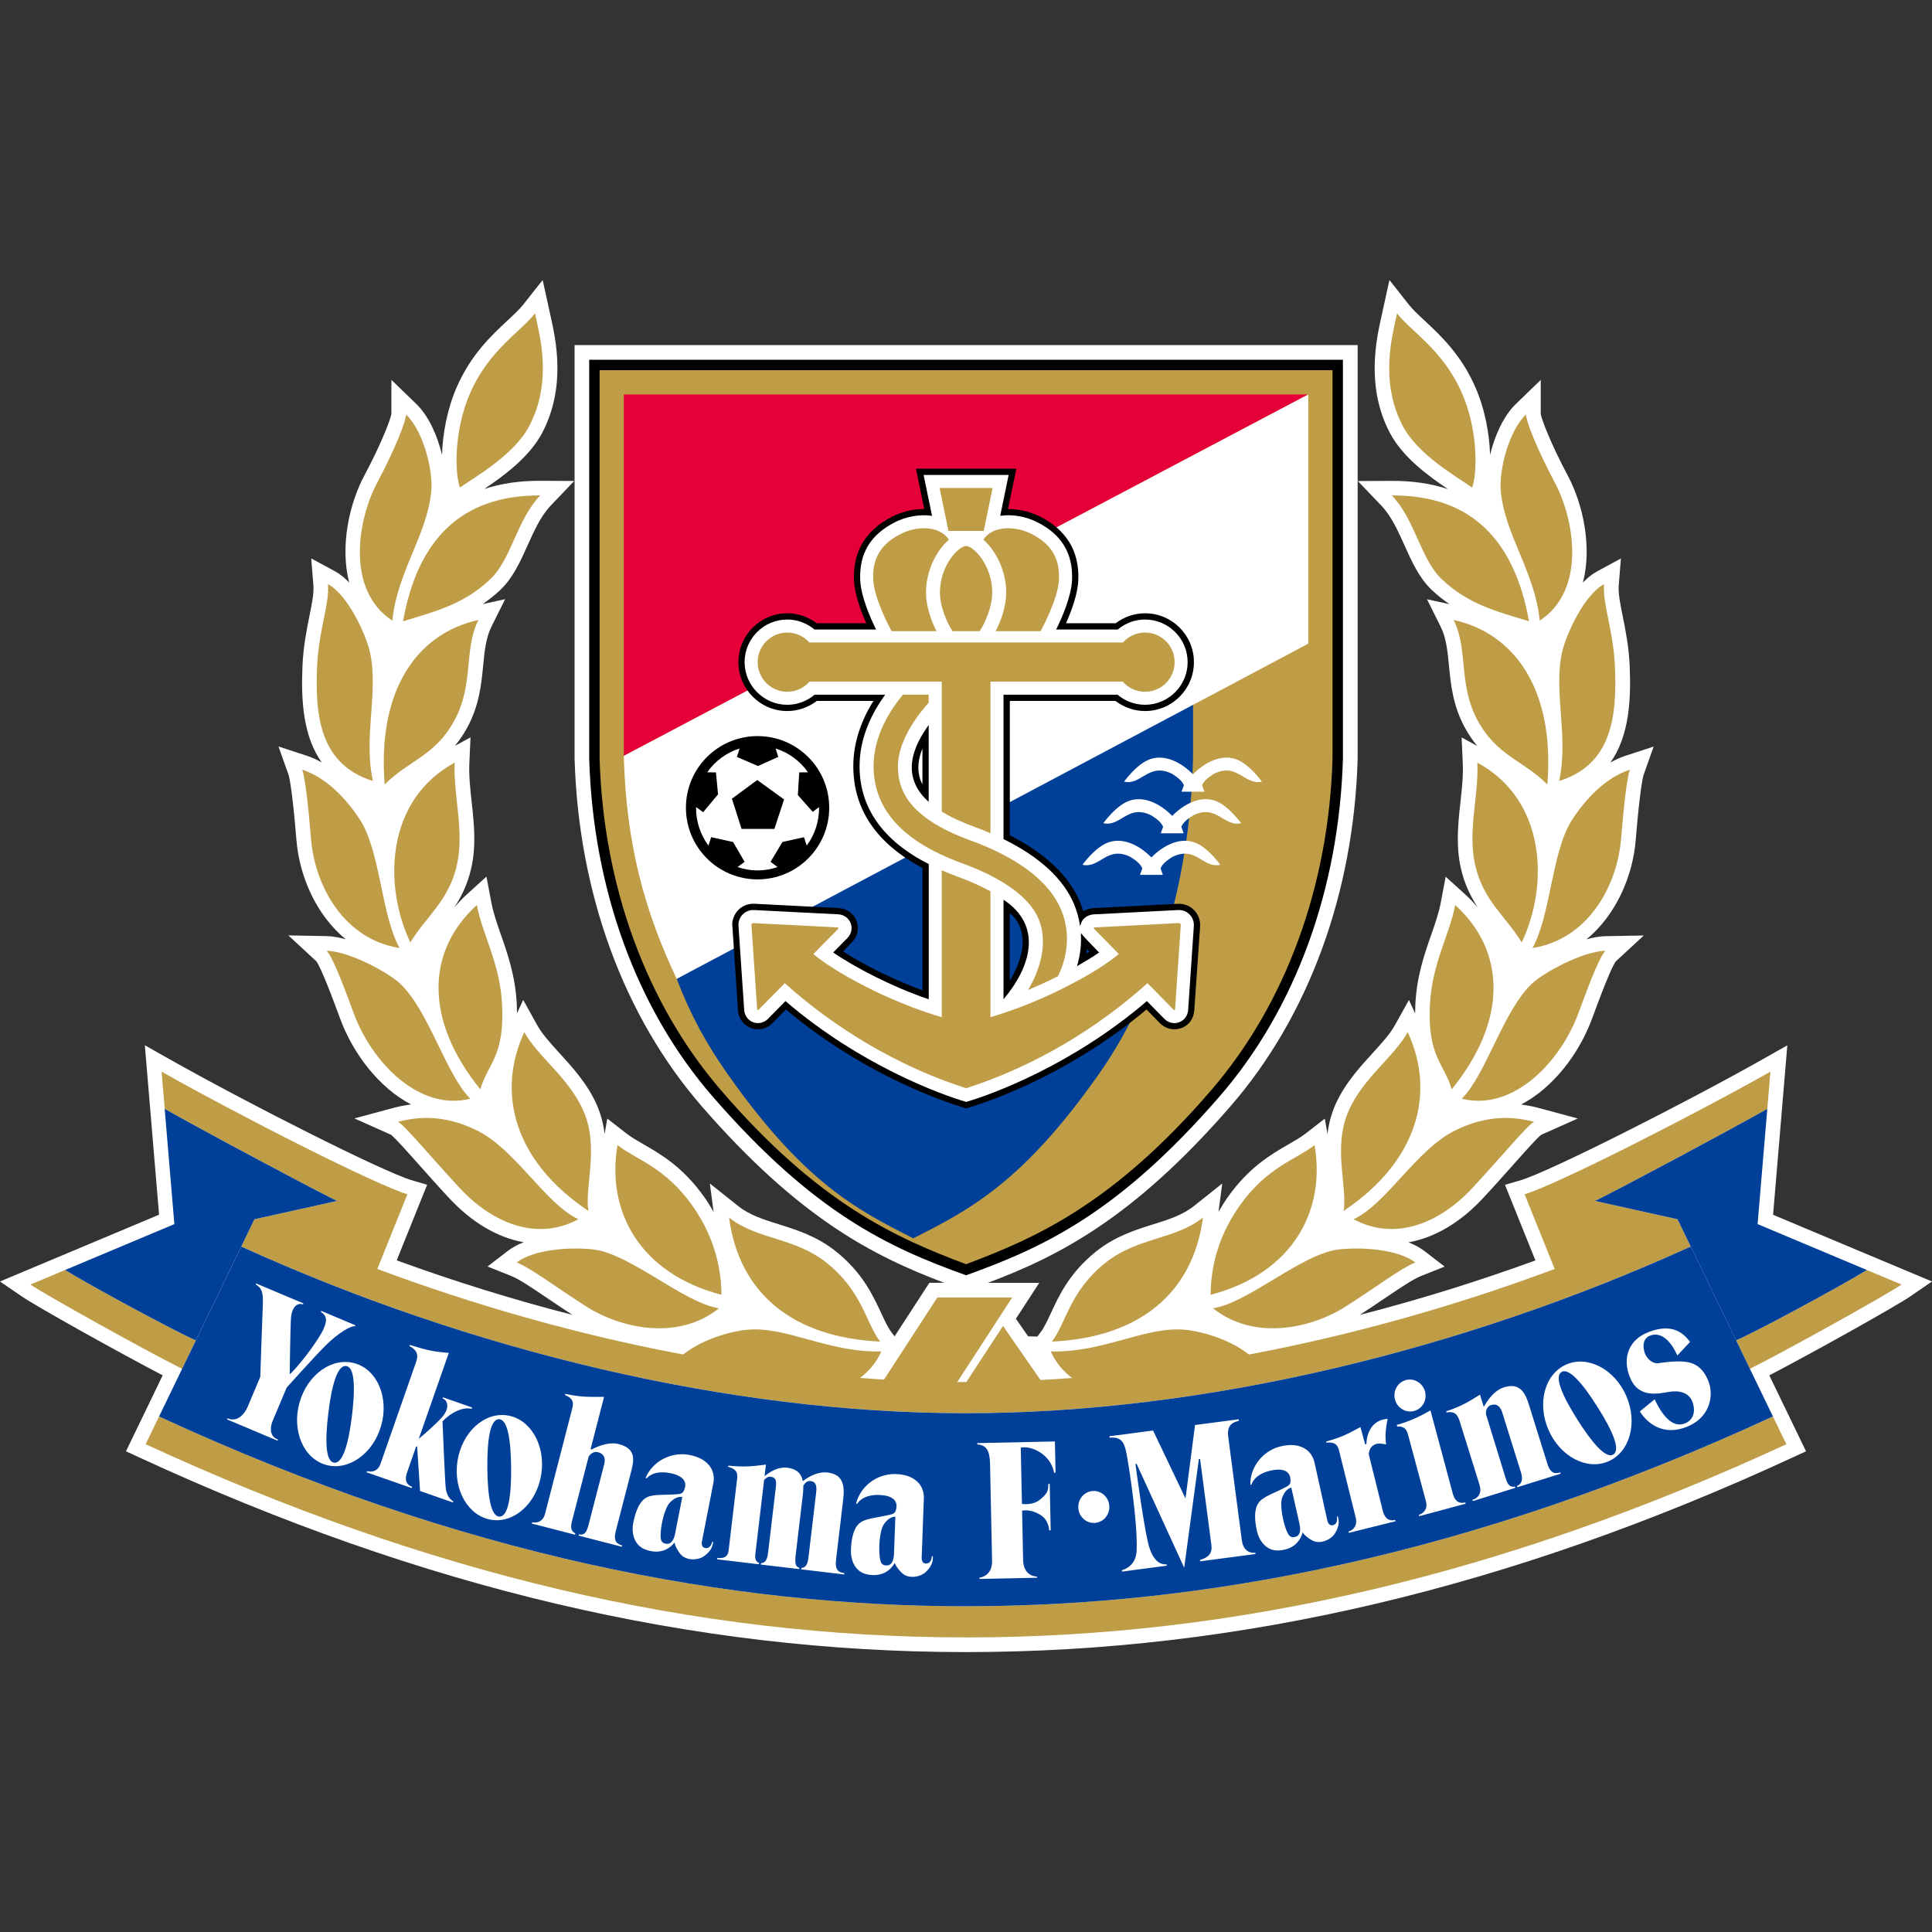 <?xml version="1.0" encoding="utf-8"?>
<!-- Generator: Adobe Illustrator 25.0.0, SVG Export Plug-In . SVG Version: 6.00 Build 0)  -->
<svg version="1.1" xmlns="http://www.w3.org/2000/svg" xmlns:xlink="http://www.w3.org/1999/xlink" x="0px" y="0px"
	 viewBox="0 0 60 60" style="enable-background:new 0 0 60 60;" xml:space="preserve">
<rect x="0" y="0" width="60" height="60" fill="#333333" stroke="none"/>
<style type="text/css">
	.st0{fill:#FFFFFF;}
	.st1{fill:#BEB1AA;}
	.st2{fill:#B8193F;}
	.st3{fill:#BF9C46;}
	.st4{fill:#004098;}
	.st5{fill:#E60039;}
	.st6{fill:#005CA2;}
	.st7{fill:#6FBA2C;}
	.st8{fill:#00A7EA;}
	.st9{fill:#004EA2;}
	.st10{fill:#00A0E9;}
	.st11{fill:#003686;}
	.st12{fill:#F0831E;}
	.st13{fill:#AA8657;}
	.st14{fill:#D80C18;}
	.st15{fill:#F39800;}
	.st16{fill:#0C2D50;}
	.st17{fill:#0B2742;}
	.st18{fill:#C5D9F1;}
	.st19{fill:#61A7DB;}
	.st20{fill:#77AFE0;}
	.st21{fill:#13426E;}
	.st22{fill:#FFFFFE;}
	.st23{fill:#FEFEFE;}
	.st24{fill:#FFFEFE;}
</style>
<g id="レイヤー_1">
</g>
<g id="マーク等">
	<g>
		<path class="st0" d="M60,39.798l-0.769-0.323l-1.077-0.452l-0.085-0.035h-0l-3.004-1.262l0.273-3.25
			l0.097-1.155l0.072-0.857l-0.749,0.423c-2.392,1.352-6.636,3.502-7.538,3.768l-0.481,0.141l0.187,0.465
			l0.758,1.883c-1.801,0.655-3.624,1.222-5.454,1.691c0.276-0.18,0.536-0.354,0.764-0.508
			c0.474-0.32,0.883-0.597,1.129-0.696l0.742-0.296l-0.633-0.486c-0.142-0.109-0.31-0.197-0.491-0.268
			c0.799-0.14,1.597-0.6,2.308-1.363c0.322-0.344,0.645-0.708,0.931-1.029
			c0.338-0.38,0.755-0.849,0.88-0.945l1.139-0.508l-1.236-0.333c-0.176-0.047-0.349-0.078-0.523-0.101
			c0.996-0.522,1.803-1.576,2.209-2.684c0.471-1.286,0.659-1.67,0.734-1.764l0.867-0.802l-1.194,0.022
			c-0.178,0.003-0.379,0.04-0.587,0.098c0.93-0.763,1.439-1.979,1.529-3.075
			c0.139-1.695,0.237-2.009,0.248-2.039l0.31-0.873l-0.88,0.288c-0.163,0.053-0.315,0.126-0.462,0.206
			c0.58-0.818,0.644-1.934,0.597-3.002c-0.027-0.606-0.132-1.126-0.217-1.544
			c-0.076-0.379-0.142-0.707-0.123-0.952l0.068-0.837l-0.738,0.4c-0.157,0.085-0.305,0.206-0.442,0.349
			c0.291-1.117,0.002-2.439-0.473-3.329c-0.516-0.966-0.812-1.738-0.837-1.907v-1.058l-0.771,0.746
			c-0.395,0.382-0.659,0.994-0.802,1.579c-0.021-0.64-0.154-1.409-0.46-2.105
			c-0.441-1.004-1.069-1.591-1.573-2.062c-0.202-0.189-0.377-0.351-0.497-0.504l-0.596-0.757
			c-0.001,0.005-0.207,0.946-0.207,0.946l-0.041,0.187c-0.159,0.711-0.49,2.191,0.266,3.622
			c0.399,0.756,1.211,1.345,1.799,1.738c-0.518-0.172-1.099-0.258-1.743-0.255l-1.055,0.005l0.729,0.763
			c0.314,0.329,0.52,0.789,0.72,1.234c0.223,0.498,0.454,1.013,0.848,1.386c0.18,0.171,0.363,0.313,0.548,0.44
			l-0.697-0.152l0.422,0.848c0.177,0.356,0.215,0.753,0.26,1.213c0.056,0.574,0.119,1.224,0.481,1.902
			c0.124,0.231,0.258,0.424,0.398,0.593l-0.486-0.264l0.036,0.804c0.017,0.386-0.026,0.782-0.072,1.202
			c-0.073,0.668-0.148,1.359,0.017,2.073c0.113,0.489,0.307,0.873,0.523,1.204c-0.122-0.142-0.251-0.281-0.397-0.413
			l-0.602-0.546l-0.151,0.798c-0.063,0.333-0.179,0.666-0.302,1.018c-0.208,0.596-0.444,1.272-0.488,2.134
			c-0.005,0.103-0.007,0.199-0.008,0.293l-0.192-0.414l-0.434,0.78c-0.158,0.284-0.422,0.573-0.701,0.878
			c-0.403,0.442-0.86,0.943-1.148,1.59c-0.136,0.306-0.21,0.613-0.247,0.913l-0.083-0.477l-0.597,0.464
			c-0.143,0.112-0.319,0.213-0.523,0.331c-0.549,0.317-1.233,0.713-1.888,1.637
			c-0.108,0.152-0.203,0.307-0.293,0.463l0.116-0.88l-0.881,0.701c-0.355,0.283-0.777,0.415-1.265,0.568
			c-0.554,0.174-1.182,0.371-1.767,0.839c-0.824,0.659-1.148,1.355-1.407,1.915
			c-0.114,0.244-0.212,0.456-0.329,0.609l-0.093,0.121l-0.287-0.006l-0.379-0.547l0.268-0.412l0.457-0.703h-0.838
			h-0.756c2.227-0.84,4.524-2.021,7.532-5.482c2.428-2.793,3.83-6.625,3.95-10.79
			c0-0.013,0-12.395,0-12.395v-0.455h-0.455H18.299h-0.455v0.455v12.382
			c0.12,4.178,1.523,8.01,3.95,10.803c3.008,3.461,5.305,4.642,7.532,5.482h-0.216h-0.247l-0.135,0.207
			l-0.945,1.455l-0.089-0.115c-0.117-0.153-0.216-0.364-0.329-0.609c-0.26-0.559-0.583-1.256-1.407-1.915
			c-0.585-0.468-1.213-0.665-1.767-0.839c-0.488-0.153-0.909-0.286-1.265-0.568l-0.881-0.701l0.116,0.88
			c-0.09-0.156-0.185-0.311-0.293-0.463c-0.655-0.925-1.339-1.32-1.888-1.637
			c-0.204-0.118-0.379-0.219-0.523-0.331l-0.597-0.464l-0.083,0.477c-0.037-0.3-0.112-0.608-0.247-0.913
			c-0.288-0.647-0.745-1.148-1.148-1.59c-0.279-0.306-0.542-0.594-0.7-0.879l-0.434-0.78l-0.192,0.413
			c-0.001-0.093-0.003-0.19-0.008-0.293c-0.044-0.863-0.28-1.538-0.488-2.134
			c-0.123-0.352-0.239-0.685-0.302-1.018l-0.151-0.798l-0.602,0.546c-0.146,0.132-0.275,0.271-0.397,0.413
			c0.217-0.331,0.41-0.715,0.523-1.204c0.165-0.714,0.09-1.405,0.017-2.073
			c-0.046-0.42-0.089-0.816-0.072-1.202l0.036-0.804l-0.486,0.264c0.14-0.169,0.275-0.362,0.398-0.593
			c0.362-0.678,0.425-1.328,0.481-1.902c0.045-0.46,0.083-0.857,0.26-1.213l0.422-0.848l-0.697,0.152
			c0.185-0.127,0.367-0.269,0.548-0.44c0.394-0.373,0.625-0.888,0.848-1.386c0.2-0.445,0.406-0.905,0.719-1.234
			l0.729-0.763l-1.055-0.005c-0.644-0.003-1.225,0.083-1.743,0.255c0.588-0.393,1.4-0.982,1.799-1.738
			c0.756-1.431,0.425-2.91,0.266-3.622l-0.041-0.187l-0.206-0.941c-0.001-0.005-0.597,0.752-0.597,0.752
			c-0.12,0.153-0.295,0.316-0.497,0.504c-0.505,0.471-1.133,1.058-1.573,2.062
			c-0.305,0.696-0.438,1.465-0.46,2.105c-0.143-0.585-0.406-1.197-0.801-1.579l-0.771-0.746v1.058
			c-0.024,0.17-0.321,0.941-0.837,1.907c-0.475,0.89-0.764,2.212-0.473,3.329
			c-0.138-0.143-0.286-0.264-0.442-0.349l-0.738-0.4l0.068,0.837c0.02,0.245-0.046,0.573-0.123,0.952
			c-0.084,0.418-0.189,0.939-0.216,1.544c-0.048,1.068,0.017,2.184,0.597,3.002
			c-0.147-0.08-0.299-0.153-0.462-0.206l-0.88-0.288l0.31,0.873c0.011,0.03,0.109,0.344,0.248,2.039
			c0.09,1.096,0.598,2.311,1.529,3.075c-0.208-0.057-0.408-0.094-0.587-0.098l-1.194-0.022l0.867,0.802
			c0.075,0.094,0.263,0.479,0.734,1.764c0.406,1.108,1.213,2.162,2.209,2.684c-0.173,0.023-0.347,0.054-0.523,0.101
			l-1.236,0.333l1.139,0.508c0.124,0.096,0.542,0.565,0.88,0.945c0.285,0.321,0.609,0.685,0.931,1.029
			c0.712,0.763,1.51,1.222,2.308,1.363c-0.181,0.071-0.349,0.158-0.491,0.268l-0.633,0.486l0.742,0.296
			c0.246,0.099,0.655,0.375,1.129,0.696c0.229,0.155,0.488,0.329,0.765,0.509
			c-1.831-0.469-3.655-1.036-5.456-1.692l0.758-1.883l0.187-0.465l-0.48-0.141
			c-0.902-0.266-5.146-2.416-7.538-3.768l-0.749-0.423l0.072,0.857l0.097,1.155c0,0,0.199,2.365,0.273,3.25
			l-3.005,1.262l0,0l-0.085,0.035l-1.077,0.452L0,39.798l0.688,0.471c0.452,0.31,2.997,1.73,4.364,2.443
			L4.531,43.792l-0.417,0.862l-0.202,0.417l0.42,0.194c8.801,4.065,17.197,6.042,25.668,6.042
			c8.471,0,16.867-1.976,25.668-6.042l0.42-0.194l-0.202-0.417l-0.417-0.862c0,0-0.261-0.54-0.522-1.079
			c1.367-0.713,3.912-2.134,4.364-2.443L60,39.798z"/>
		<g>
			<g>
				<g>
					<g>
						<polygon class="st3" points="29.492,43.284 31.434,40.295 29.11,40.295 27.168,43.284 						"/>
						<polygon class="st3" points="29.864,43.146 32.512,43.146 31.15,41.178 						"/>
					</g>
					<g>
						<path class="st3" d="M16.776,15.386c-2.469-0.012-3.811,1.395-4.259,3.908c1.016-0.309,1.886-0.527,2.707-1.304
							C15.885,17.364,16.045,16.153,16.776,15.386z"/>
						<path class="st3" d="M12.184,19.273c0.151-1.514,1.083-2.661,1.21-4.017c0.058-0.623-0.228-1.847-0.784-2.385
							c0,0.217-0.365,1.123-0.89,2.107C11.096,16.144,10.739,18.333,12.184,19.273z"/>
						<path class="st3" d="M14.284,15.141c0.456-0.323,1.673-1.004,2.149-1.905c0.746-1.412,0.313-2.871,0.182-3.504
							c-0.46,0.585-1.429,1.141-2.011,2.468C14.068,13.421,14.137,14.764,14.284,15.141z"/>
						<path class="st3" d="M14.857,19.254c-1.864,0.406-3.15,2.127-2.91,5.108c0.736-0.743,1.577-0.887,2.175-2.005
							C14.72,21.238,14.397,20.18,14.857,19.254z"/>
						<path class="st3" d="M11.581,24.254c-0.305-1.384,0.189-2.776-0.097-4.024
							c-0.141-0.57-0.683-1.754-1.298-2.088c0.05,0.621-0.287,1.417-0.338,2.554
							C9.776,22.292,9.967,23.752,11.581,24.254z"/>
						<path class="st3" d="M14.121,23.684c-2.163,1.176-2.209,3.841-1.377,5.584c0.47-0.785,1.188-1.283,1.443-2.392
							C14.433,25.811,14.074,24.735,14.121,23.684z"/>
						<path class="st3" d="M12.41,29.441c-0.574-1.022-0.594-3.006-1.233-3.987
							c-0.406-0.622-1.024-1.3-1.79-1.551c0.079,0.222,0.176,0.977,0.273,2.154
							C9.78,27.526,10.689,29.174,12.41,29.441z"/>
						<path class="st3" d="M14.809,28.106c-1.542,1.399-1.668,3.533,0.108,5.724c0.233-0.811,0.758-1.009,0.675-2.633
							C15.527,29.9,14.989,29.057,14.809,28.106z"/>
						<path class="st3" d="M14.605,34.121c-0.764-0.76-1.287-2.748-2.195-3.588c-0.35-0.324-1.558-0.993-2.27-1.006
							c0.158,0.146,0.437,0.825,0.842,1.933C11.539,32.982,13.014,34.523,14.605,34.121z"/>
						<path class="st3" d="M16.283,32.055c-0.864,1.861-0.341,3.992,1.991,5.552
							c-0.126-0.753,0.347-1.979-0.16-3.12C17.661,33.468,16.71,32.823,16.283,32.055z"/>
						<path class="st3" d="M17.962,37.865c-1.036-0.488-1.951-2.174-3.163-2.764c-0.749-0.365-1.541-0.503-2.44-0.261
							c0.196,0.088,1.067,1.144,1.927,2.066C15.29,37.982,16.674,38.561,17.962,37.865z"/>
						<path class="st3" d="M19.178,35.563c-0.351,2.012,0.654,3.976,3.228,4.648c-0.009-0.633-0.121-1.664-0.909-2.776
							C20.655,36.248,19.759,36.015,19.178,35.563z"/>
						<path class="st3" d="M22.33,40.63c-1.101-0.169-2.756-1.694-3.903-1.827c-0.695-0.081-1.843-0.009-2.38,0.404
							c0.448,0.179,1.161,0.728,2.147,1.359C19.279,41.261,21.05,41.648,22.33,40.63z"/>
						<path class="st3" d="M22.642,37.812c0.308,2.346,1.976,3.726,4.691,3.852c-0.444-0.578-0.548-1.556-1.66-2.445
							C24.672,38.418,23.516,38.507,22.642,37.812z"/>
						<path class="st3" d="M27.37,41.971c-1.675,0.034-2.949-0.791-4.172-0.674c-0.623,0.06-1.679,0.388-2.22,0.995
							c0.212-0.029,1.123,0.279,2.214,0.695C24.761,43.585,26.717,43.421,27.37,41.971z"/>
					</g>
					<g>
						<path class="st3" d="M43.225,15.386c2.469-0.012,3.811,1.395,4.259,3.908c-1.016-0.309-1.886-0.527-2.707-1.304
							C44.116,17.364,43.957,16.153,43.225,15.386z"/>
						<path class="st3" d="M47.818,19.273c-0.151-1.514-1.083-2.661-1.21-4.017
							c-0.058-0.623,0.228-1.847,0.784-2.385c0,0.217,0.365,1.123,0.89,2.107
							C48.906,16.144,49.263,18.333,47.818,19.273z"/>
						<path class="st3" d="M45.718,15.141c-0.456-0.323-1.673-1.004-2.149-1.905c-0.746-1.412-0.313-2.871-0.182-3.504
							c0.46,0.585,1.429,1.141,2.011,2.468C45.933,13.421,45.865,14.764,45.718,15.141z"/>
						<path class="st3" d="M45.144,19.254c1.864,0.406,3.15,2.127,2.91,5.108c-0.736-0.743-1.577-0.887-2.175-2.005
							C45.282,21.238,45.605,20.18,45.144,19.254z"/>
						<path class="st3" d="M48.42,24.254c0.305-1.384-0.189-2.776,0.097-4.024c0.141-0.57,0.683-1.754,1.298-2.088
							c-0.05,0.621,0.287,1.417,0.338,2.554C50.225,22.292,50.034,23.752,48.42,24.254z"/>
						<path class="st3" d="M45.881,23.684c2.163,1.176,2.209,3.841,1.377,5.584c-0.47-0.785-1.188-1.283-1.443-2.392
							C45.569,25.811,45.927,24.735,45.881,23.684z"/>
						<path class="st3" d="M47.592,29.441c0.574-1.022,0.594-3.006,1.234-3.987c0.405-0.622,1.024-1.3,1.79-1.551
							c-0.079,0.222-0.176,0.977-0.273,2.154C50.221,27.526,49.312,29.174,47.592,29.441z"/>
						<path class="st3" d="M45.192,28.106c1.542,1.399,1.668,3.533-0.108,5.724c-0.233-0.811-0.758-1.009-0.676-2.633
							C44.475,29.9,45.013,29.057,45.192,28.106z"/>
						<path class="st3" d="M45.397,34.121c0.764-0.76,1.287-2.748,2.195-3.588c0.35-0.324,1.558-0.993,2.27-1.006
							c-0.158,0.146-0.437,0.825-0.842,1.933C48.462,32.982,46.988,34.523,45.397,34.121z"/>
						<path class="st3" d="M43.718,32.055c0.864,1.861,0.341,3.992-1.991,5.552c0.126-0.753-0.347-1.979,0.16-3.12
							C42.341,33.468,43.291,32.823,43.718,32.055z"/>
						<path class="st3" d="M42.039,37.865c1.036-0.488,1.951-2.174,3.163-2.764c0.749-0.365,1.541-0.503,2.44-0.261
							c-0.196,0.088-1.067,1.144-1.927,2.066C44.712,37.982,43.327,38.561,42.039,37.865z"/>
						<path class="st3" d="M40.824,35.563c0.351,2.012-0.654,3.976-3.228,4.648c0.009-0.633,0.121-1.664,0.909-2.776
							C39.346,36.248,40.243,36.015,40.824,35.563z"/>
						<path class="st3" d="M37.671,40.63c1.101-0.169,2.756-1.694,3.903-1.827c0.695-0.081,1.843-0.009,2.38,0.404
							c-0.448,0.179-1.161,0.728-2.147,1.359C40.722,41.261,38.951,41.648,37.671,40.63z"/>
						<path class="st3" d="M37.359,37.812c-0.308,2.346-1.976,3.726-4.691,3.852c0.444-0.578,0.548-1.556,1.66-2.445
							C35.329,38.418,36.485,38.507,37.359,37.812z"/>
						<path class="st3" d="M32.632,41.971c1.675,0.034,2.949-0.791,4.172-0.674c0.623,0.06,1.679,0.388,2.22,0.995
							c-0.212-0.029-1.123,0.279-2.214,0.695C35.241,43.585,33.285,43.421,32.632,41.971z"/>
					</g>
				</g>
				<g>
					<g>
						<path class="st3" d="M2.022,39.441l-1.077,0.452c0.464,0.318,3.494,2.006,4.71,2.617l0.428-0.886
							C5.659,41.465,2.864,39.963,2.022,39.441z"/>
						<path class="st3" d="M57.977,39.441l1.077,0.452c-0.464,0.318-3.494,2.006-4.71,2.617L53.916,41.625
							C54.341,41.465,57.136,39.963,57.977,39.441z"/>
						<path class="st3" d="M30,50.852c8.421-0,16.762-1.974,25.477-6l-0.417-0.862
							C45.597,48.361,37.285,49.883,30,49.883c-7.285,0-15.597-1.522-25.06-5.894l-0.417,0.862
							c8.715,4.026,17.056,6,25.477,6l0,0c0,0,0,0,0,0C30,50.852,30,50.852,30,50.852
							L30,50.852z"/>
						<path class="st3" d="M54.982,33.281c-2.401,1.357-6.663,3.522-7.634,3.808l0.934,2.32
							C42.175,41.687,35.81,42.921,30,42.921c-5.81,0-12.175-1.234-18.282-3.512l0.934-2.32
							c-0.971-0.286-5.233-2.451-7.634-3.808l0.097,1.155c0.925,0.533,5.13,2.778,5.356,2.859l-2.568,0.57
							l-0.41,0.847c7.112,3.233,15.133,5.176,22.507,5.176l0,0H30l0,0l0,0c7.374,0,15.395-1.943,22.507-5.176
							l-0.41-0.847l-2.568-0.57c0.225-0.081,4.43-2.325,5.356-2.859L54.982,33.281z"/>
					</g>
					<g>
						<path class="st4" d="M2.022,39.441c0.841,0.521,3.637,2.023,4.062,2.183l1.818-3.759l2.568-0.57
							c-0.225-0.081-4.43-2.325-5.356-2.859l0.301,3.58L2.022,39.441z"/>
						<path class="st4" d="M30,49.883c7.285-0,15.597-1.522,25.06-5.894l-2.552-5.277
							C45.395,41.946,37.374,43.889,30,43.889s-15.395-1.943-22.508-5.176L4.94,43.99
							c9.463,4.372,17.775,5.893,25.06,5.894l0,0c0,0,0,0,0,0C30,49.883,30,49.883,30,49.883
							L30,49.883z"/>
						<path class="st4" d="M57.977,39.441c-0.841,0.521-3.637,2.023-4.062,2.183l-1.818-3.759l-2.568-0.57
							c0.225-0.081,4.43-2.325,5.356-2.859l-0.301,3.58L57.977,39.441z"/>
					</g>
				</g>
				<g>
					<g>
						<path d="M41.706,11.173v12.382c-0.116,4.033-1.464,7.772-3.839,10.505c-3.143,3.616-5.456,4.678-7.865,5.545
							c-2.409-0.866-4.722-1.929-7.865-5.545c-2.375-2.732-3.723-6.472-3.839-10.505V11.173H41.706z"/>
						<path class="st3" d="M41.383,11.496v12.059c-0.114,3.95-1.448,7.605-3.761,10.294
							c-3.045,3.54-5.46,4.6-7.62,5.412c-2.16-0.812-4.576-1.871-7.62-5.412
							c-2.312-2.689-3.647-6.345-3.761-10.294V11.496H41.383z"/>
						<g>
							<path class="st4" d="M22.599,33.358c2.345,3.335,3.987,4.205,5.763,5.098c1.776-0.893,3.418-1.763,5.763-5.098
								c1.688-2.401,2.83-5.772,2.926-9.825v-3.544L21.015,30.4C21.473,31.585,21.954,32.44,22.599,33.358z"/>
							<polygon class="st5" points="19.374,12.249 19.374,23.474 40.63,12.249 							"/>
							<path class="st0" d="M19.374,23.474v0.06c0.078,2.697,0.644,4.758,1.641,6.866l19.615-10.41v-7.74
								L19.374,23.474z"/>
						</g>
					</g>
					<g>
						<g>
							<g>
								<path d="M23.527,27.31c1.229,0,2.225-0.996,2.225-2.225c0-1.229-0.996-2.225-2.225-2.225
									c-1.229,0-2.225,0.996-2.225,2.225C21.302,26.314,22.298,27.31,23.527,27.31z"/>
								<path class="st0" d="M23.124,26.765l-0.218,0.162c0.407,0.142,0.844,0.138,1.242-0l-0.218-0.162
									l0.369-0.616l0.669-0.149l0.085,0.26c0.259-0.348,0.39-0.77,0.384-1.196l-0.197,0.149l-0.462-0.521
									l0.043-0.705l0.271-0.002c-0.247-0.357-0.603-0.614-1.005-0.739l0.082,0.261l-0.631,0.282l-0.653-0.282
									l0.082-0.261c-0.411,0.128-0.763,0.391-1.004,0.74l0.271,0.001l0.065,0.682l-0.462,0.555l-0.22-0.16
									c-0.007,0.436,0.131,0.856,0.384,1.196l0.085-0.26l0.68,0.149L23.124,26.765z"/>
								<polygon points="23.517,24.224 24.35,24.827 24.05,25.742 23.03,25.742 22.73,24.804 								"/>
							</g>
							<g>
								<path class="st0" d="M38.485,23.621c-0.524-0.261-1.095,0.075-1.436,0.426c-0.341-0.351-0.912-0.687-1.436-0.426
									c-0.255,0.127-0.516,0.402-0.704,0.653c0.54,0.126,0.76-0.606,1.49-0.243
									c0.143,0.096,0.286,0.18,0.368,0.354l-0.073,0.203h0.711l-0.073-0.203c0.082-0.173,0.225-0.258,0.368-0.354
									c0.73-0.363,0.95,0.369,1.49,0.243C39.001,24.023,38.74,23.748,38.485,23.621z"/>
								<path class="st0" d="M37.84,24.912c-0.524-0.261-1.095,0.075-1.436,0.426c-0.341-0.351-0.912-0.687-1.436-0.426
									c-0.255,0.127-0.516,0.402-0.704,0.653c0.54,0.126,0.76-0.606,1.49-0.243
									c0.143,0.096,0.286,0.18,0.368,0.354l-0.073,0.203h0.711l-0.073-0.203c0.082-0.173,0.225-0.258,0.368-0.354
									c0.73-0.363,0.95,0.369,1.49,0.243C38.355,25.314,38.094,25.039,37.84,24.912z"/>
								<path class="st0" d="M37.194,26.203c-0.524-0.261-1.095,0.075-1.436,0.426c-0.341-0.351-0.912-0.687-1.436-0.426
									c-0.255,0.127-0.516,0.402-0.704,0.653c0.54,0.126,0.76-0.606,1.49-0.243
									c0.143,0.096,0.286,0.18,0.368,0.354l-0.073,0.203h0.711l-0.073-0.203c0.082-0.173,0.225-0.258,0.368-0.354
									c0.73-0.363,0.95,0.369,1.49,0.243C37.71,26.605,37.449,26.33,37.194,26.203z"/>
							</g>
						</g>
						<g>
							<path d="M37.082,28.263c-0.131-0.133-0.314-0.204-0.501-0.195l-2.611,0.134
								c-0.122,0.006-0.234,0.042-0.328,0.099c-0.03-0.099-0.064-0.197-0.104-0.293
								c-0.336-0.807-1.082-1.511-2.177-2.068v-4.172h3.281c0.265,0.202,0.587,0.314,0.918,0.314
								c0.837,0,1.518-0.677,1.518-1.518c0-0.841-0.681-1.518-1.518-1.518c-0.328,0-0.648,0.11-0.912,0.309h-1.542
								c0.171-0.384,0.364-0.906,0.382-1.338c0.036-0.889-0.36-1.551-1.179-1.969
								c-0.311-0.159-0.665-0.241-1.004-0.24l0.259-1.252h-3.119l0.259,1.252c-0.339-0.002-0.693,0.081-1.004,0.24
								c-0.818,0.418-1.215,1.081-1.179,1.969c0.018,0.432,0.211,0.955,0.382,1.338h-1.542
								c-0.264-0.199-0.584-0.309-0.912-0.309c-0.837,0-1.518,0.681-1.518,1.518c0,0.834,0.68,1.518,1.518,1.518
								c0.331,0,0.653-0.112,0.918-0.314h1.758c-0.339,0.544-0.625,1.236-0.625,2.024
								c0,1.345,0.722,2.406,2.149,3.164v3.802c-1.001-0.369-1.889-0.839-2.469-1.21l0.275-0.28
								c0.179-0.182,0.234-0.439,0.144-0.67c-0.09-0.232-0.305-0.384-0.56-0.397
								c-0,0-2.611-0.134-2.611-0.134c-0.188-0.01-0.37,0.061-0.501,0.195
								c-0.126,0.129-0.187,0.315-0.187,0.428l0.178,2.685c0.017,0.255,0.173,0.467,0.406,0.553
								c0.232,0.086,0.487,0.027,0.666-0.153c0.012-0.012,0.417-0.424,0.417-0.424
								c2.25,1.888,4.606,2.78,5.599,3.071c0.993-0.292,3.349-1.183,5.599-3.071l0.415,0.422
								c0.179,0.182,0.435,0.241,0.668,0.155c0.233-0.086,0.381-0.282,0.401-0.553l0.182-2.609
								C37.281,28.58,37.213,28.396,37.082,28.263z M28.647,24.359c-0.214-0.397-0.115-0.837,0-1.111V24.359z
								 M31.385,30.419c-0.008,0.014-0.017,0.025-0.025,0.039v-2.103C31.668,28.605,32.065,29.241,31.385,30.419z
								 M33.734,29.609c0.007-0.046,0.013-0.092,0.017-0.138l0.077,0.078C33.798,29.569,33.767,29.588,33.734,29.609z
								"/>
							<path class="st0" d="M36.943,28.399c-0.092-0.094-0.221-0.144-0.353-0.137L33.979,28.396
								c-0.177,0.009-0.339,0.102-0.401,0.261c-0.015,0.039-0.026,0.073-0.035,0.105
								c-0.033-0.231-0.095-0.459-0.186-0.679c-0.329-0.79-1.081-1.48-2.192-2.023v-4.486h3.542
								c0.237,0.201,0.538,0.314,0.852,0.314c0.733,0,1.324-0.603,1.324-1.324c0-0.73-0.594-1.324-1.324-1.324
								c-0.311,0-0.61,0.112-0.846,0.31h-1.913c0.178-0.36,0.472-1.027,0.493-1.541
								c0.033-0.817-0.318-1.403-1.073-1.788c-0.346-0.177-0.77-0.259-1.158-0.201l0.262-1.269h-2.641l0.262,1.269
								c-0.388-0.058-0.812,0.025-1.158,0.201c-0.755,0.386-1.106,0.971-1.073,1.788
								c0.021,0.514,0.315,1.181,0.493,1.541h-1.913c-0.237-0.198-0.535-0.31-0.846-0.31
								c-0.73,0-1.324,0.594-1.324,1.324c0,0.721,0.591,1.324,1.324,1.324c0.314,0,0.615-0.114,0.852-0.314h2.19
								c-0.402,0.553-0.796,1.323-0.796,2.218c0,1.296,0.724,2.317,2.149,3.044v4.199
								c-1.213-0.417-2.33-1.018-2.968-1.454l0.441-0.449c0.124-0.127,0.164-0.304,0.101-0.464
								c-0.062-0.16-0.211-0.264-0.388-0.273l-2.611-0.133c-0.132-0.007-0.261,0.043-0.353,0.137
								c-0.092,0.094-0.14,0.223-0.131,0.355c0-0,0.177,2.609,0.177,2.609
								c0.012,0.177,0.119,0.324,0.28,0.384c0.16,0.059,0.337,0.018,0.462-0.109c0,0,0.305-0.31,0.54-0.549
								c2.319,1.995,4.849,2.913,5.612,3.131c0.763-0.218,3.293-1.137,5.612-3.131l0.54,0.549
								c0.125,0.127,0.302,0.169,0.462,0.109c0.16-0.059,0.268-0.206,0.28-0.384l0.177-2.609
								C37.083,28.622,37.035,28.493,36.943,28.399z M28.841,24.902c-0.935-0.835-0.42-1.799,0-2.386V24.902z
								 M31.165,31.033v-3.091C32.409,28.762,31.999,30.046,31.165,31.033z M33.447,30.005
								c0.102-0.341,0.143-0.688,0.12-1.029c0.026,0.046,0.358,0.394,0.567,0.606
								C33.944,29.711,33.711,29.855,33.447,30.005z"/>
							<g>
								<polygon class="st3" points="30.826,15.155 30.551,16.488 29.455,16.488 29.18,15.155 								"/>
								<path class="st3" d="M30.425,19.601c0.159-0.243,0.39-0.739,0.39-1.202c0-0.834-0.574-1.442-0.812-1.442
									c-0.238,0-0.812,0.609-0.812,1.442c0,0.464,0.232,0.959,0.39,1.202H30.425z"/>
								<path class="st3" d="M30.537,16.76c0.317-0.468,1.037-0.414,1.498-0.178c0.566,0.289,0.881,0.704,0.853,1.411
									c-0.025,0.621-0.571,1.608-0.571,1.608h-1.395c0.17-0.33,0.326-0.775,0.326-1.203
									C31.247,17.717,30.92,17.088,30.537,16.76z"/>
								<path class="st3" d="M29.469,16.76c-0.317-0.468-1.037-0.414-1.498-0.178c-0.566,0.289-0.881,0.704-0.853,1.411
									c0.025,0.621,0.571,1.608,0.571,1.608h1.395c-0.17-0.33-0.326-0.775-0.326-1.203
									C28.759,17.717,29.087,17.088,29.469,16.76z"/>
								<path class="st3" d="M36.611,28.667l-2.611,0.134c-0.035,0.002-0.043,0.024-0.019,0.048l0.766,0.779
									c-0.654,0.554-2.327,1.478-3.987,1.961l-0,0v-3.907c-0.292-0.163-0.637-0.317-1.037-0.463
									c-0.167-0.061-0.324-0.125-0.476-0.191v4.562l-0-0c-1.66-0.483-3.333-1.407-3.987-1.961
									l0.766-0.779c0.024-0.025,0.016-0.046-0.019-0.048l-2.611-0.134c-0.035-0.002-0.061,0.025-0.059,0.06
									l0.177,2.609c0.002,0.035,0.024,0.043,0.049,0.018l0.809-0.822c1.532,1.381,3.501,2.582,5.632,3.263
									c2.131-0.681,4.1-1.881,5.632-3.263l0.808,0.822c0.024,0.025,0.046,0.017,0.049-0.018l0.177-2.609
									C36.672,28.692,36.646,28.665,36.611,28.667z"/>
								<path class="st3" d="M30.76,25.875v-4.706h4.109c0.168,0.192,0.415,0.314,0.691,0.314
									c0.507,0,0.919-0.411,0.919-0.919c0-0.507-0.411-0.919-0.919-0.919c-0.273,0-0.518,0.12-0.686,0.309h-9.739
									c-0.168-0.189-0.413-0.309-0.686-0.309c-0.507,0-0.919,0.411-0.919,0.919c0,0.507,0.411,0.919,0.919,0.919
									c0.276,0,0.522-0.122,0.691-0.314h4.108v4.038c0.264,0.16,0.601,0.322,1.035,0.479
									C30.448,25.747,30.606,25.81,30.76,25.875z"/>
								<path class="st3" d="M32.953,28.251c-0.363-0.871-1.332-1.611-2.822-2.154c-1.984-0.723-2.245-1.621-2.245-2.305
									c0-0.856,0.74-1.74,0.955-1.965v-0.254h-0.799c-0.352,0.423-0.912,1.234-0.912,2.218
									c0,1.348,0.905,2.346,2.743,3.016c1.28,0.466,2.106,1.069,2.383,1.734c0.295,0.708,0.061,1.551-0.329,2.203
									c0.326-0.136,0.639-0.28,0.928-0.425C33.147,29.729,33.26,28.988,32.953,28.251z"/>
							</g>
						</g>
					</g>
				</g>
			</g>
			<g>
				<path class="st0" d="M11.837,44.276c-0.248,0.871-1.016,1.415-1.716,1.216c-0.7-0.199-1.066-1.067-0.818-1.938
					c0.248-0.872,1.016-1.416,1.716-1.216C11.719,42.538,12.085,43.405,11.837,44.276z M10.749,42.423
					c-0.274-0.033-0.449,0.612-0.552,1.456c-0.103,0.845-0.093,1.512,0.181,1.545
					c0.274,0.033,0.449-0.612,0.552-1.456C11.033,43.124,11.023,42.457,10.749,42.423z"/>
				<path class="st0" d="M16.812,45.771c-0.133,0.896-0.824,1.536-1.543,1.429c-0.72-0.107-1.196-0.919-1.063-1.815
					c0.133-0.896,0.824-1.536,1.544-1.429C16.469,44.062,16.945,44.874,16.812,45.771z M15.493,44.075
					c-0.276,0.003-0.366,0.665-0.358,1.516c0.008,0.851,0.104,1.511,0.38,1.508
					c0.276-0.002,0.366-0.664,0.358-1.516C15.866,44.733,15.77,44.072,15.493,44.075z"/>
				<path class="st0" d="M50.507,43.356c0.359,0.831,0.11,1.739-0.558,2.028c-0.668,0.289-1.501-0.15-1.861-0.982
					c-0.36-0.831-0.11-1.739,0.558-2.028C49.315,42.085,50.148,42.525,50.507,43.356z M48.492,42.611
					c-0.233,0.148,0.04,0.758,0.495,1.476c0.455,0.719,0.885,1.229,1.118,1.082
					c0.234-0.148-0.039-0.758-0.495-1.477C49.156,42.973,48.725,42.463,48.492,42.611z"/>
				<path class="st0" d="M34.46,44.65l-0.006-0.046l1.356-0.178l1.007,2.111l0.296-2.282l1.356-0.178l0.006,0.046
					c-0.262,0.062-0.371,0.197-0.331,0.498c0.04,0.301,0.424,3.228,0.424,3.228
					c0.032,0.246,0.197,0.401,0.418,0.372l0.005,0.041l-1.719,0.226l-0.005-0.041
					c0.278-0.083,0.386-0.218,0.354-0.464c-0.032-0.246-0.351-2.672-0.351-2.672l-0.038,0.004l-0.456,3.372
					l-1.479-3.229l-0.034,0.014c0,0,0.291,2.216,0.445,2.632c0.154,0.416,0.343,0.484,0.523,0.479l0.005,0.041
					l-1.391,0.183l-0.005-0.041c0.346-0.11,0.45-0.367,0.46-0.617c0.035-0.904-0.257-2.712-0.311-2.983
					C34.934,44.894,34.887,44.603,34.46,44.65z"/>
				<path class="st0" d="M39.772,44.918c0.585-0.142,0.962,0.101,1.051,0.502c0.089,0.401,0.374,1.694,0.396,1.79
					c0.021,0.096,0.07,0.179,0.175,0.156c0.105-0.023,0.15-0.121,0.124-0.266l0.029-0.006
					c0.046,0.153,0.044,0.31-0.086,0.521c-0.13,0.211-0.471,0.355-0.707,0.225
					c-0.236-0.13-0.299-0.25-0.299-0.25c-0.092,0.328-0.339,0.536-0.737,0.561
					c-0.397,0.025-0.619-0.315-0.682-0.603c-0.064-0.287-0.104-0.636,0.037-0.856
					c0.141-0.22,0.465-0.298,0.88-0.521c0.11-0.059,0.135-0.105,0.122-0.247
					c-0.013-0.141-0.111-0.365-0.612-0.254c-0.5,0.111-0.583,0.399-0.595,0.427
					c-0.012,0.028-0.037,0.02-0.038-0.004C38.823,45.593,39.187,45.06,39.772,44.918z M39.822,46.5
					c-0.092,0.241,0.035,0.778,0.11,0.975c0.075,0.197,0.127,0.292,0.284,0.257
					c0.157-0.035,0.19-0.187,0.139-0.415l-0.252-1.119C40.05,46.21,39.915,46.259,39.822,46.5z"/>
				<path class="st0" d="M42.508,45.164c0,0,0.405,1.63,0.433,1.744c0.042,0.17,0.134,0.354,0.387,0.296l0.01,0.04
					l-1.449,0.36l-0.01-0.04c0.163-0.05,0.282-0.197,0.225-0.429c0,0-0.468-1.883-0.508-2.044
					c-0.04-0.161-0.08-0.321-0.403-0.288l-0.009-0.036c0.466-0.125,0.678-0.238,1.067-0.449
					c0.068,0.274,0.142,0.521,0.142,0.521c0.004,0.018,0.038,0.029,0.042-0.004
					c0.004-0.033,0.003-0.727,0.662-0.771c0,0-0.112,0.438-0.048,0.795c0,0-0.236-0.061-0.35-0.001
					C42.585,44.917,42.529,44.988,42.508,45.164z"/>
				<path class="st0" d="M48.056,45.462c-0.052-0.167-0.573-1.835-0.573-1.835c-0.127-0.408-0.3-0.691-0.778-0.542
					c-0.375,0.117-0.601,0.574-0.614,0.591c-0.004,0.004-0.009,0.006-0.015,0.005
					c-0.068-0.222-0.113-0.368-0.113-0.368c-0.377,0.233-0.591,0.364-1.05,0.517l0.011,0.035
					c0.295-0.059,0.364,0.132,0.413,0.29c0.049,0.158,0.614,1.967,0.614,1.967
					c0.071,0.228-0.028,0.401-0.223,0.457l0.012,0.039l1.32-0.412l-0.012-0.039
					c-0.207,0.037-0.252-0.145-0.304-0.311c-0.035-0.113-0.378-1.228-0.598-1.944
					c-0.004-0.127,0.043-0.24,0.167-0.279c0.171-0.053,0.284,0.05,0.341,0.234
					c0.049,0.158,0.584,1.87,0.584,1.87c0.071,0.228,0.007,0.361-0.128,0.411l0.012,0.039l1.345-0.42
					l-0.012-0.04C48.298,45.776,48.152,45.769,48.056,45.462z"/>
				<path class="st0" d="M52.487,41.674l-0.396,0.422c-0.192-0.439-0.497-0.747-0.841-0.619
					c-0.268,0.1-0.221,0.406-0.166,0.552c0.054,0.147,0.218,0.331,0.419,0.305
					c0.2-0.025,0.688-0.099,0.987-0.014c0.299,0.085,0.47,0.316,0.576,0.6
					c0.148,0.397,0.071,1.112-0.717,1.405c-0.821,0.305-1.282-0.268-1.423-0.491l0.46-0.377
					c0.184,0.393,0.51,0.909,0.929,0.753c0.277-0.103,0.355-0.378,0.243-0.679
					c-0.112-0.302-0.438-0.357-0.742-0.303c-0.304,0.054-0.886,0.183-1.156-0.364
					c-0.27-0.547-0.189-1.225,0.565-1.506C51.979,41.078,52.304,41.438,52.487,41.674z"/>
				<g>
					<path class="st0" d="M44.255,43.214c0.071,0.265-0.08,0.536-0.337,0.605c-0.257,0.069-0.524-0.09-0.595-0.354
						c-0.071-0.265,0.08-0.536,0.337-0.605C43.917,42.79,44.183,42.949,44.255,43.214z"/>
					<path class="st0" d="M45.116,46.378c-0.045-0.169-0.692-2.576-0.692-2.576c-0.369,0.208-0.619,0.324-1.045,0.451
						l0.013,0.048c0.265-0.011,0.305,0.137,0.345,0.286c0.043,0.16,0.546,2.034,0.546,2.034
						c0.062,0.231-0.057,0.372-0.219,0.425l0.011,0.04l1.442-0.387l-0.011-0.04
						C45.255,46.722,45.161,46.547,45.116,46.378z"/>
				</g>
				<path class="st0" d="M30.349,44.817l0.001,0.041c0.286,0.022,0.388,0.185,0.397,0.608c0,0,0.06,2.871,0.063,3.027
					c0.003,0.156-0.053,0.443-0.392,0.505l0.001,0.037l1.786-0.037l-0.001-0.037
					c-0.295-0.012-0.425-0.249-0.43-0.497l-0.032-1.55c0.136-0.021,0.297-0.011,0.496,0.092
					c0.145,0.075,0.311,0.19,0.347,0.52l0.045-0.001l-0.03-1.441l-0.045,0.001
					c0.004,0.202-0.015,0.289-0.261,0.49c-0.189,0.155-0.447,0.144-0.557,0.131l-0.036-1.748
					c0.302-0.071,0.924,0.183,1.035,0.779l0.045-0.001l-0.02-0.97L30.349,44.817z"/>
				<path class="st0" d="M8.083,42.761c0,0-0.327,0.775-0.387,0.918c-0.101,0.24-0.327,0.502-0.631,0.368
					L7.051,44.081l1.57,0.662l0.014-0.034c-0.26-0.091-0.26-0.365-0.164-0.592l0.432-1.024
					c0,0,0.812-0.91,1.211-1.309c0.399-0.399,0.8-0.622,0.91-0.595l0.013-0.031l-1.06-0.447l-0.013,0.031
					c0.212,0.135,0.187,0.3,0.078,0.544c-0.109,0.244-0.577,0.92-1.001,1.358
					c-0.023,0.023-0.044,0.028-0.044,0.028s0.018-1.469,0.04-1.75c0.022-0.281,0.164-0.481,0.372-0.413
					l0.013-0.031l-1.467-0.618l-0.013,0.031c0.212,0.119,0.235,0.299,0.219,0.649
					C8.147,40.864,8.083,42.761,8.083,42.761z"/>
				<path class="st0" d="M21.391,45.181c0.593,0.103,0.841,0.477,0.762,0.881c-0.079,0.404-0.333,1.704-0.352,1.8
					c-0.019,0.096-0.007,0.193,0.098,0.213c0.105,0.021,0.186-0.051,0.22-0.195l0.029,0.006
					c-0.019,0.159-0.084,0.302-0.287,0.444c-0.204,0.141-0.573,0.138-0.738-0.076
					c-0.165-0.214-0.174-0.349-0.174-0.349c-0.215,0.264-0.525,0.356-0.899,0.22
					c-0.374-0.136-0.441-0.536-0.385-0.825c0.057-0.289,0.159-0.625,0.375-0.77
					c0.217-0.145,0.545-0.087,1.014-0.127c0.124-0.011,0.166-0.043,0.211-0.178
					c0.045-0.135,0.044-0.379-0.459-0.477c-0.503-0.098-0.694,0.133-0.716,0.154
					c-0.022,0.021-0.042,0.004-0.033-0.019C20.251,45.42,20.798,45.077,21.391,45.181z M20.811,46.655
					c-0.181,0.183-0.282,0.726-0.292,0.937c-0.011,0.21-0.002,0.319,0.156,0.349
					c0.158,0.031,0.249-0.095,0.294-0.324l0.22-1.126C21.136,46.481,20.992,46.472,20.811,46.655z"/>
				<path class="st0" d="M27.8,45.778c0.602,0.01,0.905,0.34,0.891,0.751c-0.015,0.411-0.063,1.735-0.067,1.833
					c-0.004,0.098,0.023,0.191,0.13,0.195c0.107,0.004,0.176-0.08,0.187-0.227l0.03,0.001
					c0.006,0.16-0.035,0.312-0.214,0.483c-0.179,0.172-0.545,0.226-0.741,0.041
					c-0.196-0.185-0.227-0.318-0.227-0.318c-0.172,0.294-0.463,0.434-0.854,0.358
					c-0.391-0.075-0.52-0.461-0.509-0.755c0.011-0.294,0.059-0.642,0.25-0.82
					c0.191-0.177,0.525-0.171,0.982-0.284c0.121-0.03,0.157-0.068,0.18-0.208
					c0.023-0.14-0.016-0.381-0.528-0.4c-0.512-0.019-0.664,0.24-0.683,0.264
					c-0.019,0.024-0.041,0.01-0.035-0.014C26.712,46.193,27.198,45.768,27.8,45.778z M27.458,47.325
					c-0.151,0.209-0.165,0.761-0.143,0.971c0.022,0.209,0.048,0.315,0.209,0.321
					c0.161,0.006,0.231-0.133,0.24-0.366l0.042-1.147C27.752,47.102,27.608,47.115,27.458,47.325z"/>
				<path class="st0" d="M19.121,47.56c0.044-0.169,0.466-1.806,0.466-1.806c0.095-0.368,0.205-0.758-0.372-0.907
					c-0.381-0.098-0.823,0.162-0.843,0.169c-0.011,0.004-0.02-0.007-0.028-0.022
					c0.219-0.848,0.416-1.614,0.416-1.614c-0.582,0.002-0.704,0.009-1.204-0.092l-0.009,0.036
					c0.3,0.125,0.259,0.285,0.217,0.446c-0.041,0.16-0.837,3.243-0.837,3.243
					c-0.06,0.232-0.233,0.296-0.4,0.263l-0.01,0.04l1.341,0.346l0.01-0.04
					c-0.17-0.091-0.141-0.241-0.097-0.41c0.022-0.084,0.268-1.04,0.51-1.975
					c0.068-0.103,0.173-0.168,0.294-0.137c0.173,0.045,0.24,0.176,0.192,0.363
					c-0.041,0.16-0.49,1.898-0.49,1.898c-0.06,0.232-0.13,0.323-0.296,0.289l-0.01,0.04l1.341,0.346
					l0.01-0.04C19.168,47.952,19.041,47.872,19.121,47.56z"/>
				<path class="st0" d="M25.963,48.448c0.021-0.174,0.222-1.87,0.222-1.87c0.05-0.424,0.013-0.789-0.484-0.848
					c-0.39-0.046-0.741,0.252-0.76,0.262c-0.003,0.002-0.006,0.002-0.01,0.001
					c-0.042-0.217-0.172-0.374-0.484-0.412c-0.321-0.038-0.603,0.18-0.704,0.265
					c0.026-0.219,0.043-0.362,0.043-0.362c-0.439,0.059-0.69,0.08-1.17,0.032l-0.004,0.036
					c0.314,0.084,0.295,0.244,0.276,0.408c-0.02,0.165-0.259,2.184-0.259,2.184
					c-0.028,0.238-0.183,0.252-0.352,0.241l-0.005,0.041l1.295,0.154l0.005-0.041
					c-0.119-0.056-0.131-0.141-0.11-0.314c0.015-0.126,0.18-1.514,0.269-2.265
					c0.056-0.065,0.126-0.107,0.204-0.098c0.177,0.021,0.181,0.145,0.158,0.337
					c-0.019,0.165-0.239,2.017-0.239,2.017c-0.028,0.238-0.091,0.314-0.221,0.331l-0.005,0.041l1.19,0.141
					l0.005-0.041c-0.084-0.027-0.151-0.069-0.113-0.389c0.021-0.174,0.222-1.87,0.222-1.87
					c0.012-0.102,0.019-0.2,0.016-0.292c0.055-0.09,0.13-0.154,0.222-0.143
					c0.177,0.021,0.2,0.163,0.177,0.354c-0.019,0.165-0.239,2.017-0.239,2.017
					c-0.028,0.238-0.091,0.314-0.221,0.331l-0.005,0.041l1.335,0.159l0.005-0.041
					C26.055,48.834,25.925,48.768,25.963,48.448z"/>
				<path class="st0" d="M13.845,46.233c-0.025-0.145-0.102-2.092-0.102-2.092c0.262-0.279,0.643-0.458,0.902-0.387
					l0.015-0.043l-0.902-0.316L13.746,43.43c0.143,0.05,0.221,0.262,0.039,0.511
					c-0.155,0.212-0.639,0.625-0.78,0.743c0.384-1.099,0.933-2.668,0.933-2.668
					c-0.58-0.047-0.72-0.105-1.21-0.247l-0.012,0.035c0.288,0.149,0.261,0.335,0.207,0.491
					c-0.055,0.156-1.105,3.162-1.105,3.162c-0.079,0.226-0.257,0.276-0.42,0.228l-0.014,0.039l1.4,0.489
					l0.014-0.039c-0.235-0.087-0.213-0.284-0.155-0.449c0.016-0.047,0.127-0.364,0.278-0.795l0.033-0.013
					l0.092,1.387l1.02,0.357l0.012-0.035C13.926,46.544,13.87,46.378,13.845,46.233z"/>
				<path class="st0" d="M34.451,46.772c0.016,0.274-0.187,0.508-0.453,0.524c-0.266,0.015-0.495-0.194-0.51-0.468
					c-0.016-0.274,0.187-0.508,0.453-0.524C34.206,46.288,34.435,46.498,34.451,46.772z"/>
			</g>
		</g>
	</g>
</g>
<g id="Layer_1">
</g>
</svg>
